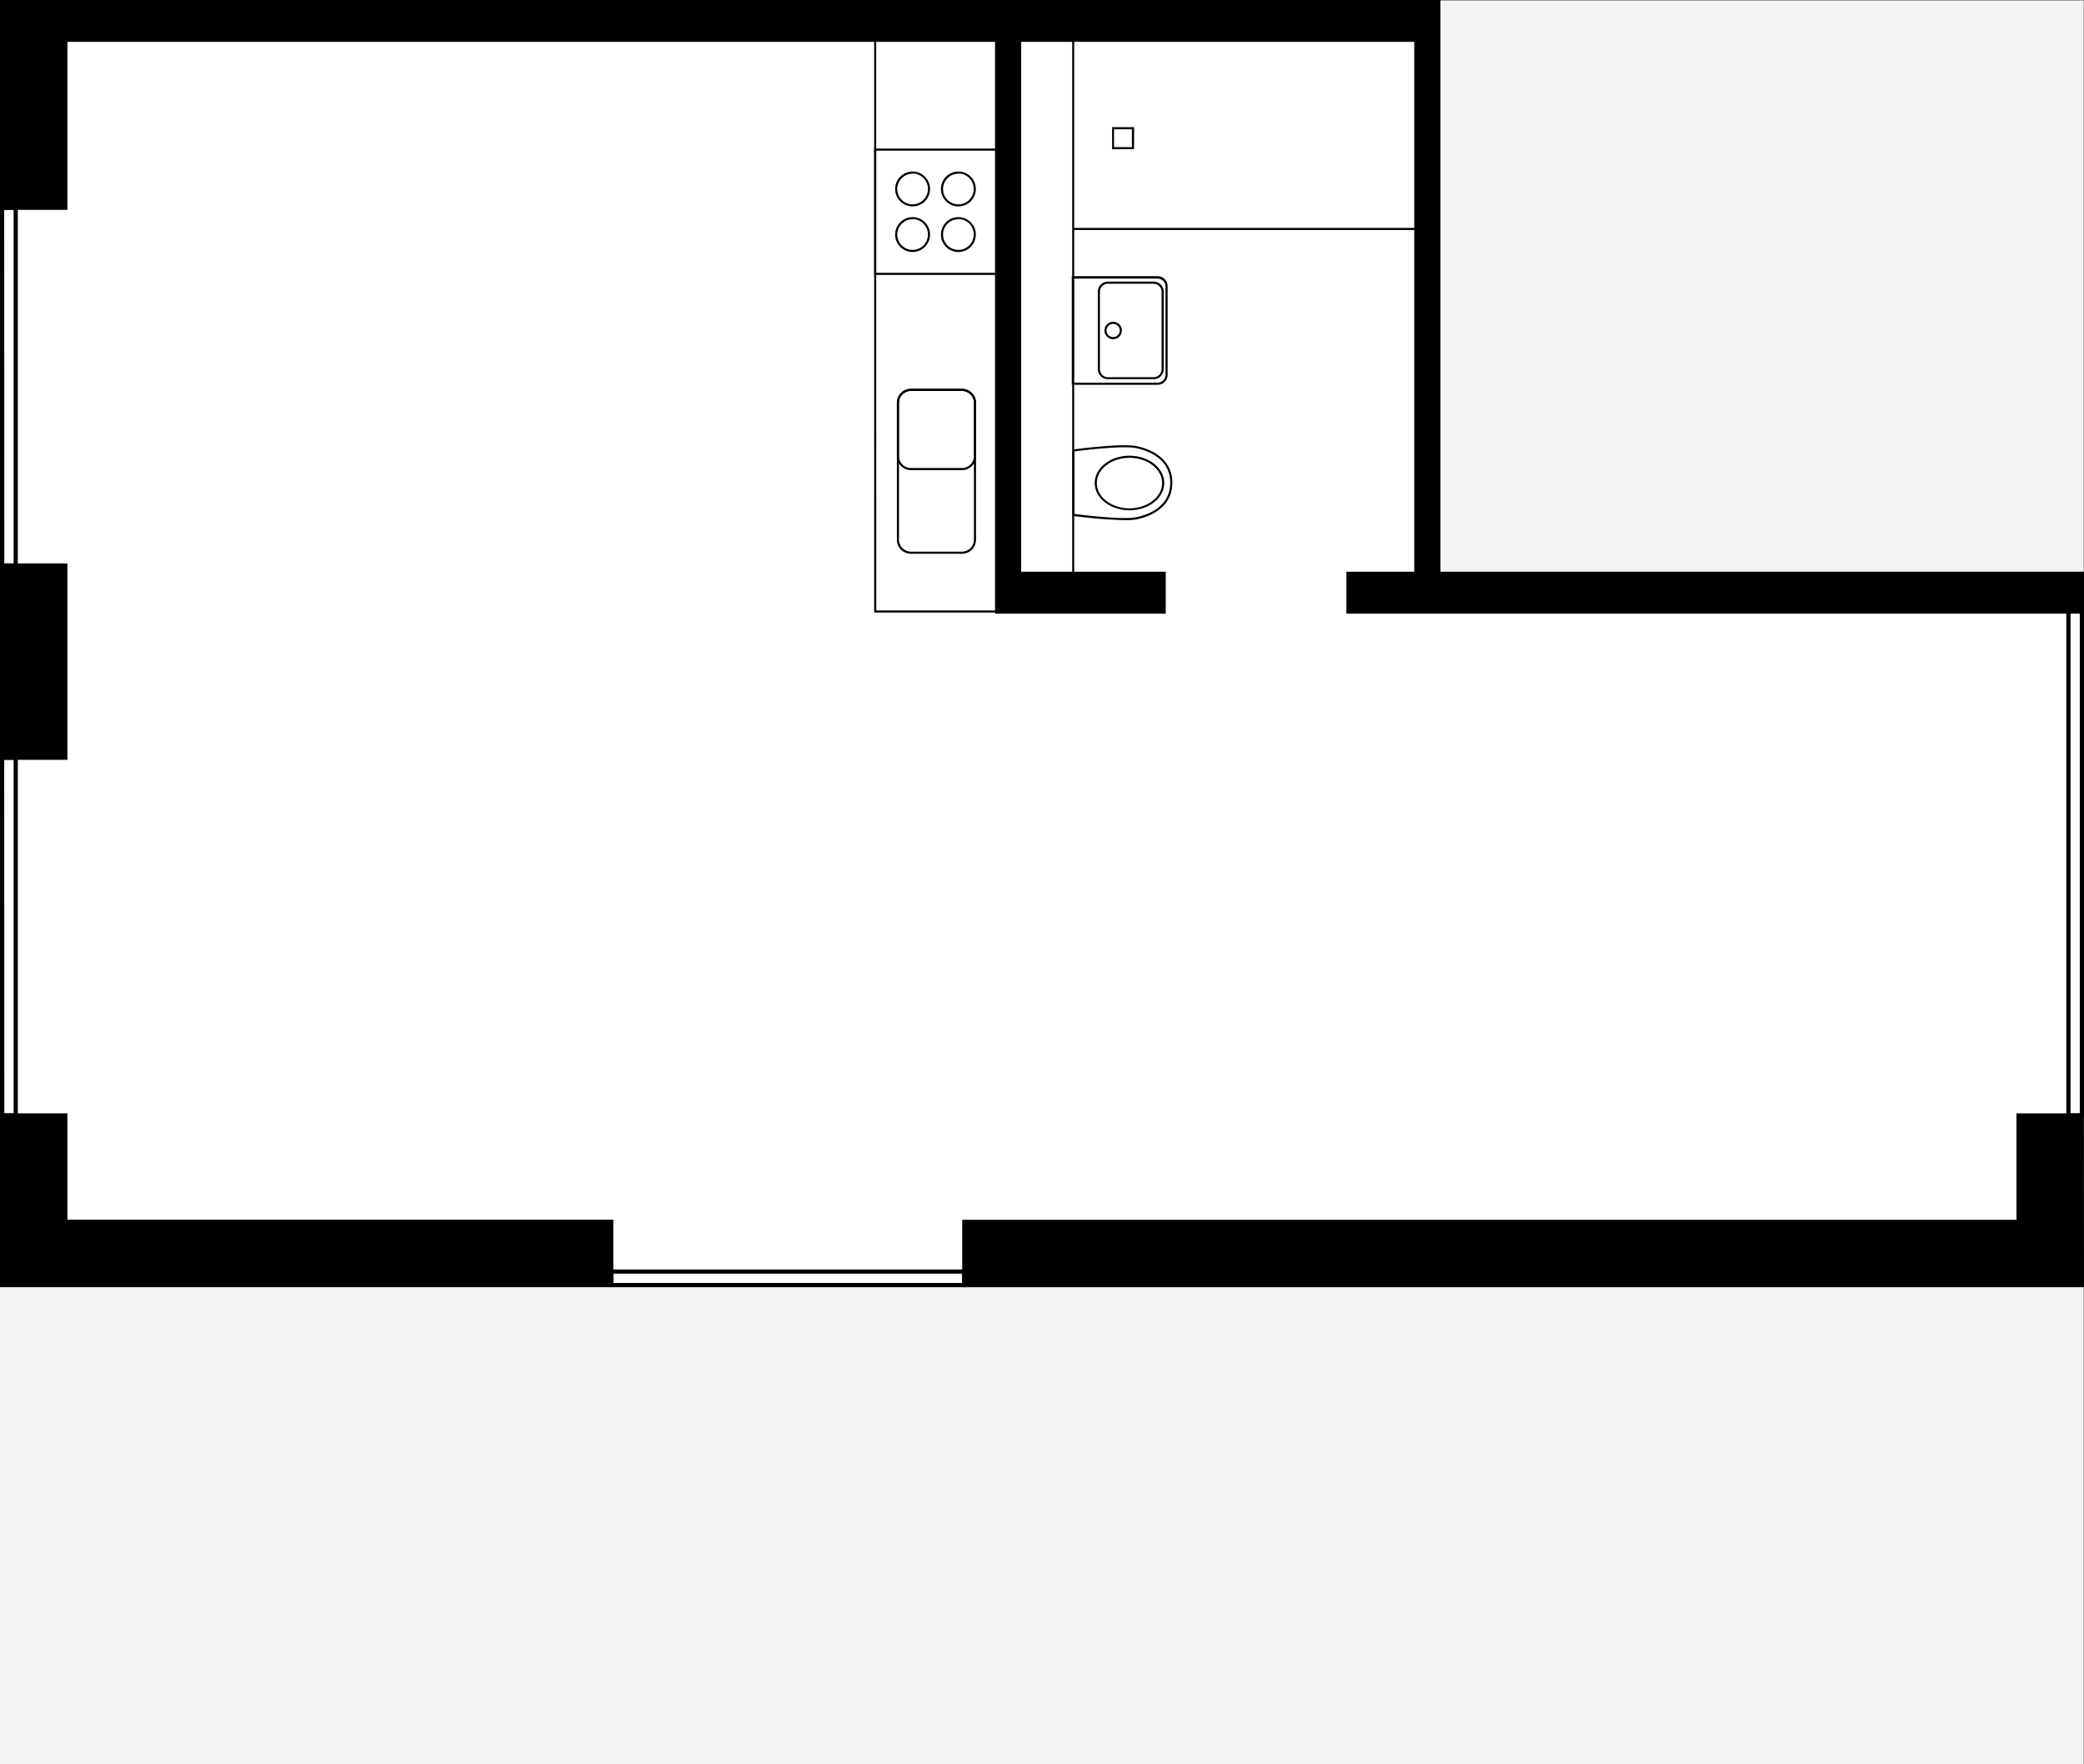 <svg xmlns="http://www.w3.org/2000/svg" viewBox="0 0 494.72 418.81"><rect x="0" y="0" width="494.72" height="418.81" fill="#808080" stroke="none"/><defs><style>.cls-1{fill:#f2f2f2;}.cls-2{fill:#fff;}</style></defs><g id="Layer_2" data-name="Layer 2"><g id="Layer_1-2" data-name="Layer 1"><rect class="cls-1" y="0.16" width="494.61" height="418.66"></rect><g id="Group_7499" data-name="Group 7499"><path id="Union_14" data-name="Union 14" class="cls-2" d="M.56,304.87V.87h341v136h153v168Z"></path><g id="Group_7498" data-name="Group 7498"><path id="Path_11431" data-name="Path 11431" d="M145.09,290H15.52V264.78H.5v40.27H145.09Z"></path><path d="M145.59,305.55H0V264.28H16v25.25H145.59ZM1,304.55H144.59v-14H15V265.28H1Z"></path><path id="Path_11432" data-name="Path 11432" d="M494.22,290h0V264.78h-15V290H228.92v15h265.3Z"></path><path d="M494.72,305.55H228.42v-16H478.69V264.28h16Zm-265.3-1h264.3v-14h0V265.28h-14v25.25H229.42Z"></path><rect id="Rectangle_3603" data-name="Rectangle 3603" x="0.5" y="134.24" width="15.02" height="45.63"></rect><path d="M16,180.36H0V133.74H16Zm-15-1H15V134.74H1Z"></path><path id="Path_11433" data-name="Path 11433" d="M320.12,145.16h174.1v-8.95H341.44V.5H.5V49.32h15V9.44H236.71V145.16h39.53v-8.95H241.92V9.44h94.31V136.21H320.11Z"></path><path d="M494.72,145.66H319.62v-9.95h16.11V9.94H242.42V135.71h34.32v9.95H236.21V9.94H16V49.82H0V0H341.94V135.71H494.72Zm-174.1-1h173.1v-7.95H340.94V1H1V48.82H15V8.94H237.21V144.66h38.53v-7.95H241.42V8.94h95.31V136.71H320.62Z"></path><path d="M229.42,305.55H144.59v-4.21h84.83Zm-83.83-1h82.83v-2.21H145.59Z"></path><path d="M494.72,265.28h-4.2V144.66h4.2Zm-3.2-1h2.2V145.66h-2.2Z"></path><path d="M4.23,265.28H0V179.36H4.23Zm-3.21-1H3.23V180.36H1Z"></path><path d="M4.23,134.74H0V48.82H4.23Zm-3.21-1H3.23V49.82H1Z"></path><g id="Group_7493" data-name="Group 7493"><path d="M274.81,91.34H254.43V65.56h20.38a2.37,2.37,0,0,1,2.37,2.37V89A2.38,2.38,0,0,1,274.81,91.34Zm-19.88-.5h19.88A1.88,1.88,0,0,0,276.68,89v-21a1.87,1.87,0,0,0-1.87-1.87H254.93Z"></path><path d="M273.83,90H263a2.39,2.39,0,0,1-2.39-2.39V69.25a2.4,2.4,0,0,1,2.39-2.4h10.85a2.4,2.4,0,0,1,2.4,2.4v18.4A2.39,2.39,0,0,1,273.83,90ZM263,67.35a1.9,1.9,0,0,0-1.89,1.9v18.4A1.89,1.89,0,0,0,263,89.54h10.85a1.9,1.9,0,0,0,1.9-1.89V69.25a1.9,1.9,0,0,0-1.9-1.9Z"></path><path d="M264.25,80.52a2.07,2.07,0,1,1,2.07-2.07A2.08,2.08,0,0,1,264.25,80.52Zm0-3.64a1.57,1.57,0,1,0,1.57,1.57A1.57,1.57,0,0,0,264.25,76.88Z"></path></g><g id="Group_7494" data-name="Group 7494"><path d="M266.94,123.47a115,115,0,0,1-12.15-1l-.22,0V106.7l.22,0c.45-.06,11.19-1.5,14.83-.83h0c2,.37,8.68,2.11,8.68,8.72s-6.65,8.36-8.68,8.73A15.44,15.44,0,0,1,266.94,123.47ZM255.07,122c1.57.2,11.18,1.41,14.45.81,2.49-.46,8.28-2.18,8.28-8.24,0-6.22-6.33-7.87-8.28-8.23h0c-3.27-.61-12.88.6-14.45.81Z"></path><path d="M268.12,121.13c-4.55,0-8.25-2.91-8.25-6.48s3.7-6.48,8.25-6.48,8.26,2.91,8.26,6.48S272.68,121.13,268.12,121.13Zm0-12.46c-4.27,0-7.75,2.68-7.75,6s3.48,6,7.75,6,7.76-2.68,7.76-6S272.4,108.67,268.12,108.67Z"></path></g><path d="M269.2,35.42H264V30.18h5.24Zm-4.74-.5h4.24V30.68h-4.24Z"></path><rect x="254.74" y="54.1" width="81.81" height="0.5"></rect><path d="M255,136.46H241.46V9.19H255Zm-13-.5h12.53V9.69H242Z"></path><g id="Group_7497" data-name="Group 7497"><path d="M237.09,145.41H207.52V9.19h29.57Zm-29.07-.5h28.57V9.69H208Z"></path><path d="M237.09,65.26H207.52v-30h29.57ZM208,64.76h28.57v-29H208Z"></path><g id="Group_7495" data-name="Group 7495"><path d="M227.51,49a4.14,4.14,0,1,1,4.14-4.13A4.14,4.14,0,0,1,227.51,49Zm0-7.77a3.64,3.64,0,1,0,3.64,3.64A3.65,3.65,0,0,0,227.51,41.18Z"></path><path d="M227.51,59.82a4.14,4.14,0,1,1,4.14-4.14A4.15,4.15,0,0,1,227.51,59.82Zm0-7.78a3.64,3.64,0,1,0,3.64,3.64A3.65,3.65,0,0,0,227.51,52Z"></path><path d="M216.65,49a4.14,4.14,0,1,1,4.13-4.13A4.14,4.14,0,0,1,216.65,49Zm0-7.77a3.64,3.64,0,1,0,3.63,3.64A3.64,3.64,0,0,0,216.65,41.18Z"></path><path d="M216.65,59.82a4.14,4.14,0,1,1,4.13-4.14A4.15,4.15,0,0,1,216.65,59.82Zm0-7.78a3.64,3.64,0,1,0,3.63,3.64A3.65,3.65,0,0,0,216.65,52Z"></path></g><g id="Group_7496" data-name="Group 7496"><path d="M228.37,131.45H216.24a3.34,3.34,0,0,1-3.33-3.34V95.63a3.33,3.33,0,0,1,3.33-3.33h12.13a3.33,3.33,0,0,1,3.33,3.33v32.48A3.34,3.34,0,0,1,228.37,131.45ZM216.24,92.8a2.83,2.83,0,0,0-2.83,2.83v32.48a2.84,2.84,0,0,0,2.83,2.84h12.13a2.84,2.84,0,0,0,2.83-2.84V95.63a2.83,2.83,0,0,0-2.83-2.83Z"></path><path d="M228.37,111.6H216.24a3.34,3.34,0,0,1-3.33-3.33V95.63a3.33,3.33,0,0,1,3.33-3.33h12.13a3.33,3.33,0,0,1,3.33,3.33v12.64A3.34,3.34,0,0,1,228.37,111.6ZM216.24,92.8a2.83,2.83,0,0,0-2.83,2.83v12.64a2.83,2.83,0,0,0,2.83,2.83h12.13a2.83,2.83,0,0,0,2.83-2.83V95.63a2.83,2.83,0,0,0-2.83-2.83Z"></path></g></g></g></g></g></g></svg>